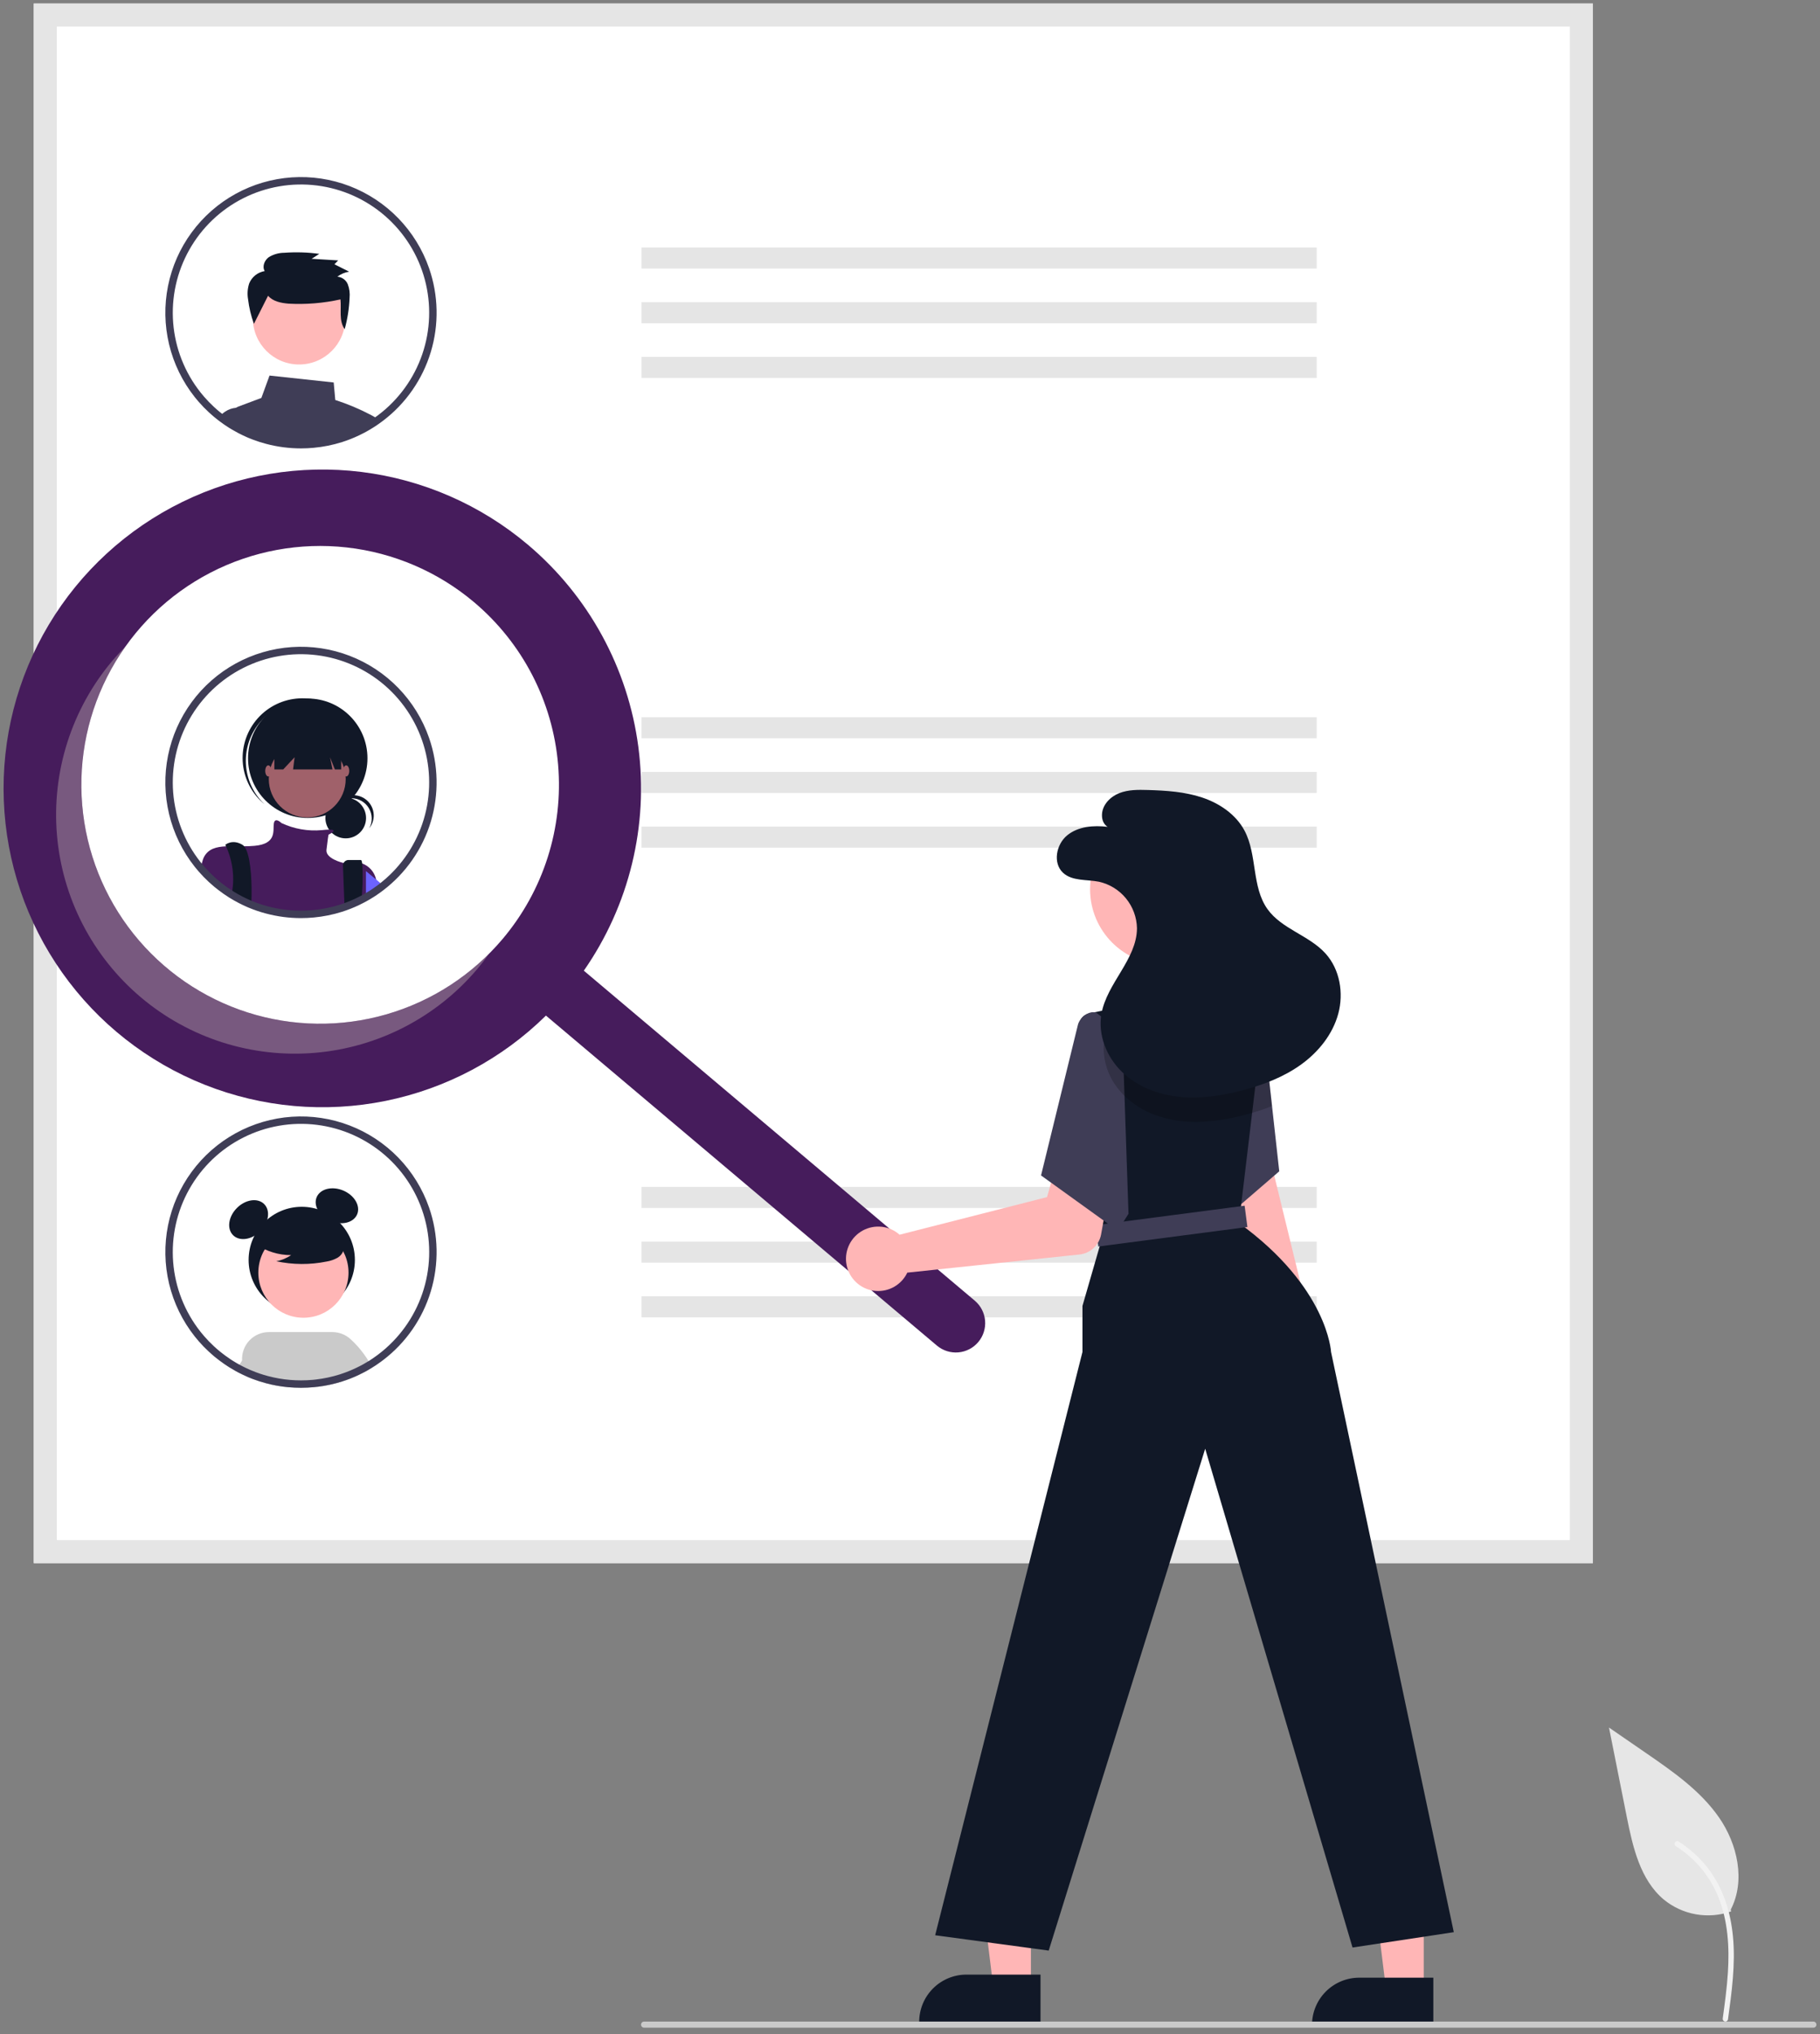 <svg width="230" height="257" viewBox="0 0 230 257" fill="none" xmlns="http://www.w3.org/2000/svg">
<rect x="0" y="0" width="230" height="257" fill="#808080" stroke="none"/>
<g clip-path="url(#clip0_261_12874)">
<path d="M218.77 241.471C217.342 241.973 215.809 242.099 214.318 241.836C212.827 241.573 211.429 240.931 210.259 239.972C207.278 237.469 206.342 233.347 205.582 229.53L203.333 218.24L208.042 221.482C211.429 223.814 214.892 226.221 217.237 229.599C219.582 232.977 220.606 237.588 218.722 241.243" fill="#E6E6E6"/>
<path d="M218.368 255.14C218.844 251.668 219.335 248.152 219 244.642C218.703 241.526 217.753 238.482 215.817 235.985C214.789 234.663 213.539 233.53 212.122 232.637C211.752 232.405 211.413 232.99 211.78 233.222C214.232 234.771 216.128 237.059 217.195 239.756C218.374 242.754 218.564 246.023 218.359 249.208C218.236 251.135 217.976 253.048 217.713 254.96C217.692 255.046 217.705 255.138 217.749 255.215C217.793 255.292 217.865 255.35 217.95 255.376C218.036 255.4 218.129 255.388 218.207 255.344C218.285 255.299 218.342 255.226 218.366 255.14L218.368 255.14Z" fill="#F2F2F2"/>
<path d="M201.299 197.471H4.271V0.443H201.299V197.471Z" fill="white"/>
<path d="M201.299 197.471H4.271V0.443H201.299V197.471ZM7.183 194.56H198.388V3.354H7.183V194.56Z" fill="#E5E5E5"/>
<path d="M166.396 31.268H81.074V33.926H166.396V31.268Z" fill="#E5E5E5"/>
<path d="M166.396 38.178H81.074V40.836H166.396V38.178Z" fill="#E5E5E5"/>
<path d="M166.396 45.089H81.074V47.746H166.396V45.089Z" fill="#E5E5E5"/>
<path d="M166.396 90.605H81.074V93.263H166.396V90.605Z" fill="#E5E5E5"/>
<path d="M166.396 97.516H81.074V100.173H166.396V97.516Z" fill="#E5E5E5"/>
<path d="M166.396 104.426H81.074V107.084H166.396V104.426Z" fill="#E5E5E5"/>
<path d="M166.396 149.943H81.074V152.6H166.396V149.943Z" fill="#E5E5E5"/>
<path d="M166.396 156.853H81.074V159.511H166.396V156.853Z" fill="#E5E5E5"/>
<path d="M166.396 163.763H81.074V166.421H166.396V163.763Z" fill="#E5E5E5"/>
<path d="M46.918 52.444C45.461 51.676 43.939 51.036 42.371 50.531L42.171 48.318L34.061 47.445L33.031 50.272L30.12 51.364C30.016 51.404 29.917 51.455 29.825 51.518H29.822C29.659 51.628 29.521 51.77 29.415 51.935C29.309 52.1 29.238 52.285 29.206 52.478C29.175 52.67 29.183 52.867 29.228 53.056L29.382 53.687C29.603 53.819 29.831 53.945 30.059 54.065L30.203 54.139C30.535 54.312 30.874 54.475 31.222 54.625C31.292 54.656 31.369 54.687 31.44 54.718C31.446 54.721 31.449 54.721 31.455 54.724C31.619 54.791 31.782 54.856 31.948 54.918C32.493 55.126 33.05 55.305 33.615 55.453C35.057 55.837 36.544 56.032 38.036 56.031C38.581 56.031 39.119 56.007 39.651 55.954C40.867 55.842 42.068 55.6 43.232 55.231C43.235 55.231 43.239 55.228 43.242 55.228C43.977 54.994 44.696 54.709 45.392 54.376C45.395 54.373 45.401 54.373 45.404 54.37C45.561 54.296 45.712 54.216 45.866 54.139L45.94 54.102C46.063 54.038 46.186 53.973 46.309 53.905C46.617 53.736 46.918 53.558 47.216 53.367C47.3 53.318 47.38 53.266 47.463 53.21C47.58 53.133 47.696 53.053 47.81 52.97C47.524 52.786 47.226 52.61 46.918 52.444Z" fill="#3F3D56"/>
<path d="M31.698 53.807L31.19 51.515H29.864C29.851 51.515 29.838 51.516 29.825 51.518H29.821C29.345 51.558 28.886 51.717 28.486 51.98C28.215 52.153 27.974 52.369 27.773 52.62C28.166 52.918 28.575 53.195 28.997 53.459L29.015 53.469C29.135 53.542 29.258 53.616 29.381 53.687C29.603 53.819 29.831 53.946 30.058 54.065L30.203 54.139C30.535 54.312 30.874 54.475 31.221 54.625C31.292 54.656 31.369 54.687 31.44 54.718C31.446 54.721 31.449 54.721 31.455 54.724C31.618 54.791 31.781 54.856 31.947 54.918L31.698 53.807Z" fill="#3F3D56"/>
<path d="M37.798 46.046C41.023 46.046 43.638 43.431 43.638 40.206C43.638 36.98 41.023 34.365 37.798 34.365C34.572 34.365 31.957 36.98 31.957 40.206C31.957 43.431 34.572 46.046 37.798 46.046Z" fill="#FFB8B8"/>
<path d="M33.876 37.361C34.481 38.076 35.504 38.278 36.448 38.361C38.655 38.483 40.868 38.302 43.026 37.824C43.159 39.12 42.795 40.517 43.558 41.583C43.916 40.292 44.124 38.965 44.178 37.627C44.235 37.053 44.16 36.473 43.959 35.932C43.851 35.661 43.67 35.426 43.435 35.253C43.201 35.08 42.922 34.976 42.632 34.954C43.067 34.623 43.576 34.406 44.116 34.319L42.261 33.387L42.737 32.898L39.38 32.693L40.352 32.075C38.889 31.874 37.408 31.827 35.934 31.936C35.246 31.936 34.57 32.124 33.98 32.479C33.426 32.875 33.106 33.663 33.45 34.245C33.019 34.316 32.613 34.495 32.271 34.767C31.929 35.038 31.662 35.392 31.495 35.796C31.284 36.437 31.233 37.12 31.347 37.786C31.474 38.854 31.722 39.904 32.087 40.915L33.876 37.361Z" fill="#111827"/>
<path d="M54.221 33.874C53.402 31.52 52.078 29.373 50.344 27.582C48.609 25.792 46.505 24.402 44.178 23.508C41.851 22.615 39.357 22.24 36.87 22.409C34.383 22.578 31.963 23.288 29.778 24.489C27.594 25.69 25.698 27.353 24.222 29.362C22.746 31.371 21.726 33.677 21.234 36.121C20.741 38.565 20.787 41.086 21.369 43.51C21.951 45.934 23.055 48.202 24.603 50.155C24.757 50.349 24.917 50.543 25.08 50.73C25.093 50.743 25.102 50.755 25.114 50.767C25.515 51.23 25.941 51.669 26.391 52.084C26.508 52.192 26.631 52.303 26.754 52.407C26.988 52.616 27.228 52.816 27.477 53.007C27.575 53.084 27.671 53.161 27.772 53.235C28.166 53.533 28.575 53.81 28.997 54.075L29.015 54.084C29.135 54.158 29.258 54.232 29.381 54.302C29.603 54.435 29.831 54.561 30.058 54.681L30.203 54.755C30.535 54.927 30.873 55.09 31.221 55.241C31.292 55.271 31.369 55.302 31.439 55.333C31.446 55.336 31.449 55.336 31.455 55.339C31.618 55.407 31.781 55.471 31.947 55.533C32.493 55.741 33.05 55.92 33.614 56.068C35.057 56.453 36.543 56.647 38.036 56.647C38.58 56.647 39.118 56.622 39.651 56.57C40.867 56.458 42.067 56.215 43.232 55.847C43.235 55.847 43.238 55.844 43.241 55.844C43.977 55.609 44.695 55.325 45.392 54.992C45.395 54.988 45.401 54.988 45.404 54.985C45.561 54.911 45.712 54.831 45.865 54.755L45.939 54.718C46.062 54.653 46.185 54.588 46.308 54.521C46.616 54.352 46.917 54.173 47.216 53.982C47.299 53.933 47.379 53.881 47.462 53.825C47.579 53.748 47.696 53.669 47.81 53.586C47.96 53.481 48.111 53.373 48.259 53.262C48.305 53.229 48.354 53.195 48.4 53.158C51.283 50.97 53.398 47.926 54.444 44.462C55.49 40.998 55.412 37.291 54.221 33.874ZM47.834 52.41C47.733 52.49 47.628 52.567 47.523 52.638C47.422 52.715 47.321 52.789 47.216 52.856C47.127 52.921 47.037 52.983 46.945 53.041L46.917 53.059C46.85 53.105 46.782 53.149 46.715 53.192C46.459 53.352 46.201 53.505 45.939 53.653L45.856 53.699C45.739 53.764 45.622 53.825 45.505 53.887C45.49 53.896 45.471 53.902 45.456 53.912L45.438 53.921C45.29 53.998 45.139 54.072 44.989 54.142C44.407 54.422 43.808 54.665 43.195 54.868C43.115 54.896 43.035 54.924 42.955 54.948C41.853 55.299 40.716 55.53 39.565 55.638C39.06 55.684 38.549 55.708 38.036 55.708C36.624 55.711 35.218 55.527 33.855 55.161C33.155 54.978 32.469 54.746 31.803 54.465C31.769 54.45 31.732 54.438 31.698 54.422C31.661 54.407 31.627 54.395 31.593 54.379C31.556 54.364 31.523 54.349 31.486 54.33C31.196 54.204 30.91 54.065 30.63 53.921L30.495 53.85C30.153 53.672 29.818 53.481 29.492 53.278C29.397 53.219 29.298 53.158 29.206 53.093C29.181 53.078 29.16 53.062 29.135 53.047C28.917 52.903 28.698 52.752 28.486 52.595C28.341 52.487 28.197 52.38 28.055 52.269C27.818 52.09 27.591 51.9 27.369 51.703C27.252 51.604 27.139 51.496 27.028 51.395C26.592 50.992 26.179 50.565 25.791 50.115C25.662 49.968 25.536 49.82 25.416 49.666C25.388 49.636 25.363 49.604 25.339 49.571C23.34 47.048 22.137 43.988 21.885 40.779C21.633 37.571 22.342 34.36 23.922 31.556C25.501 28.752 27.881 26.482 30.756 25.036C33.631 23.589 36.872 23.032 40.065 23.435C43.258 23.838 46.259 25.183 48.684 27.299C51.11 29.414 52.85 32.204 53.684 35.313C54.517 38.421 54.406 41.708 53.364 44.753C52.323 47.798 50.397 50.464 47.834 52.41Z" fill="#3F3D56"/>
<path d="M54.221 93.211C53.402 90.857 52.078 88.71 50.344 86.92C48.609 85.129 46.505 83.739 44.178 82.846C41.851 81.952 39.357 81.577 36.87 81.746C34.383 81.916 31.963 82.626 29.778 83.826C27.594 85.027 25.698 86.69 24.222 88.699C22.746 90.708 21.726 93.015 21.234 95.458C20.741 97.902 20.787 100.423 21.369 102.847C21.951 105.271 23.055 107.539 24.603 109.492C24.757 109.686 24.917 109.88 25.08 110.068C25.093 110.08 25.102 110.092 25.114 110.105C25.515 110.567 25.941 111.006 26.391 111.421C26.508 111.529 26.631 111.64 26.754 111.744C26.988 111.954 27.228 112.154 27.477 112.344C27.963 112.728 28.471 113.084 28.997 113.412L29.015 113.421C29.357 113.633 29.704 113.83 30.058 114.018L30.203 114.092C30.535 114.264 30.873 114.427 31.221 114.578C31.292 114.609 31.369 114.639 31.439 114.67C31.445 114.673 31.449 114.673 31.455 114.676C32.157 114.968 32.879 115.212 33.614 115.405C35.057 115.79 36.543 115.984 38.035 115.984C38.58 115.984 39.118 115.959 39.651 115.907C40.867 115.795 42.067 115.552 43.232 115.184C43.235 115.184 43.238 115.181 43.241 115.181C43.976 114.947 44.695 114.662 45.391 114.329C45.394 114.326 45.401 114.326 45.404 114.323C45.561 114.249 45.711 114.169 45.865 114.092L45.939 114.055C46.062 113.99 46.185 113.926 46.308 113.858C46.616 113.689 46.917 113.51 47.216 113.32C47.299 113.27 47.379 113.218 47.462 113.163C47.733 112.984 48 112.793 48.259 112.6C48.305 112.566 48.354 112.532 48.4 112.495C51.283 110.307 53.398 107.263 54.444 103.799C55.489 100.335 55.411 96.629 54.221 93.211Z" fill="white"/>
<path d="M43.692 105.909C45.11 105.909 46.26 104.759 46.26 103.341C46.26 101.922 45.11 100.772 43.692 100.772C42.273 100.772 41.123 101.922 41.123 103.341C41.123 104.759 42.273 105.909 43.692 105.909Z" fill="#111827"/>
<path d="M44.408 100.843C44.852 100.843 45.289 100.958 45.676 101.178C46.062 101.397 46.385 101.713 46.613 102.095C46.841 102.477 46.966 102.911 46.976 103.356C46.986 103.8 46.88 104.24 46.669 104.631C46.892 104.352 47.054 104.03 47.145 103.686C47.236 103.341 47.255 102.981 47.199 102.629C47.144 102.276 47.016 101.939 46.823 101.639C46.63 101.339 46.377 101.083 46.079 100.886C45.782 100.689 45.447 100.557 45.095 100.497C44.743 100.437 44.383 100.45 44.037 100.537C43.691 100.624 43.367 100.782 43.086 101.001C42.804 101.22 42.572 101.495 42.402 101.809C42.642 101.508 42.947 101.264 43.295 101.097C43.642 100.93 44.022 100.843 44.408 100.843Z" fill="#111827"/>
<path d="M38.891 103.335C43.059 103.335 46.437 99.957 46.437 95.79C46.437 91.623 43.059 88.244 38.891 88.244C34.724 88.244 31.346 91.623 31.346 95.79C31.346 99.957 34.724 103.335 38.891 103.335Z" fill="#111827"/>
<path d="M32.97 91.108C34.27 89.646 36.088 88.746 38.039 88.599C39.99 88.451 41.922 89.067 43.427 90.317C43.366 90.258 43.304 90.199 43.24 90.142C41.75 88.807 39.79 88.118 37.792 88.228C35.794 88.338 33.921 89.237 32.586 90.728C31.25 92.218 30.562 94.178 30.672 96.176C30.781 98.174 31.68 100.047 33.171 101.383C33.185 101.395 33.2 101.408 33.214 101.421C33.278 101.478 33.344 101.532 33.409 101.586C31.992 100.237 31.154 98.391 31.072 96.436C30.99 94.481 31.67 92.571 32.97 91.108Z" fill="#111827"/>
<path d="M38.828 103.271C41.512 103.271 43.688 101.096 43.688 98.412C43.688 95.728 41.512 93.552 38.828 93.552C36.145 93.552 33.969 95.728 33.969 98.412C33.969 101.096 36.145 103.271 38.828 103.271Z" fill="#A0616A"/>
<path d="M47.524 111.074V112.704C47.225 112.895 46.924 113.074 46.616 113.243C46.493 113.31 46.37 113.375 46.247 113.44L46.173 113.477C46.019 113.553 45.868 113.633 45.712 113.707C45.709 113.71 45.702 113.71 45.699 113.713C45.003 114.047 44.284 114.331 43.549 114.566C43.546 114.566 43.543 114.569 43.54 114.569C42.375 114.937 41.175 115.179 39.959 115.292C39.426 115.344 38.888 115.369 38.343 115.369C36.851 115.369 35.365 115.175 33.922 114.79C33.187 114.597 32.465 114.353 31.763 114.061C31.757 114.058 31.753 114.058 31.747 114.055C31.677 114.024 31.6 113.993 31.529 113.963C31.181 113.812 30.843 113.649 30.511 113.477L30.366 113.403C30.012 113.215 29.664 113.018 29.323 112.806L29.305 112.797C28.779 112.469 28.271 112.113 27.785 111.729C27.535 111.538 27.296 111.338 27.062 111.129C26.939 111.025 26.816 110.914 26.699 110.806C26.249 110.391 25.823 109.951 25.422 109.489C25.475 109.169 25.553 108.853 25.656 108.545L25.659 108.542C25.677 108.489 25.699 108.438 25.723 108.388C25.74 108.344 25.76 108.301 25.782 108.259C26.332 107.228 27.329 106.973 28.566 106.917C29.265 106.887 30.037 106.92 30.852 106.911C31.283 106.908 31.729 106.893 32.175 106.853C34.99 106.597 34.479 104.936 34.605 104.041C34.732 103.173 35.513 103.924 35.565 103.973L35.568 103.976C37.161 104.722 38.924 105.031 40.675 104.871C40.977 104.835 41.278 104.813 41.58 104.804C42.374 104.795 42.201 105.022 41.928 105.21C41.795 105.297 41.656 105.375 41.512 105.444C41.512 105.444 41.386 106.213 41.257 107.363C41.134 108.465 43.244 108.982 43.42 109.022C43.423 109.024 43.428 109.025 43.432 109.025C44.203 108.825 45.014 108.846 45.773 109.086H45.776C46.21 109.246 46.597 109.511 46.902 109.858C47.208 110.205 47.421 110.623 47.524 111.074Z" fill="#461C5C"/>
<path d="M31.793 113.052C31.793 113.279 31.787 113.498 31.778 113.704C31.775 113.827 31.769 113.947 31.763 114.061C31.757 114.058 31.753 114.058 31.747 114.055C31.677 114.024 31.6 113.993 31.529 113.962C31.181 113.812 30.843 113.649 30.511 113.476L30.366 113.402C30.012 113.215 29.665 113.018 29.323 112.806C29.332 112.698 29.348 112.59 29.363 112.483C29.397 112.246 29.424 112.006 29.443 111.769C29.564 110.105 29.262 108.437 28.566 106.92V106.917C28.505 106.794 28.468 106.726 28.468 106.726C28.468 106.726 29.363 105.957 30.64 106.726C30.721 106.774 30.793 106.837 30.852 106.911C31.621 107.819 31.83 110.87 31.793 113.052Z" fill="#111827"/>
<path d="M45.764 112.634C45.752 112.978 45.733 113.338 45.712 113.704V113.707C45.709 113.71 45.702 113.71 45.699 113.713C45.003 114.047 44.284 114.331 43.549 114.566C43.546 114.566 43.543 114.569 43.54 114.569L43.506 113.704L43.503 113.59L43.34 109.382C43.335 109.286 43.35 109.191 43.384 109.102C43.417 109.013 43.468 108.931 43.534 108.862C43.6 108.793 43.679 108.738 43.767 108.7C43.854 108.663 43.949 108.643 44.044 108.643H45.604C45.681 108.643 45.736 108.8 45.773 109.083V109.086C45.849 110.268 45.846 111.453 45.764 112.634Z" fill="#111827"/>
<path d="M34.672 92.337V97.198H35.797L37.229 95.663L37.038 97.198H42.013L41.705 95.663L42.32 97.198H43.113V92.337H34.672Z" fill="#111827"/>
<path d="M33.904 98.092C34.116 98.092 34.288 97.777 34.288 97.389C34.288 97 34.116 96.685 33.904 96.685C33.692 96.685 33.52 97 33.52 97.389C33.52 97.777 33.692 98.092 33.904 98.092Z" fill="#A0616A"/>
<path d="M43.752 98.092C43.964 98.092 44.136 97.777 44.136 97.389C44.136 97 43.964 96.685 43.752 96.685C43.54 96.685 43.368 97 43.368 97.389C43.368 97.777 43.54 98.092 43.752 98.092Z" fill="#A0616A"/>
<path d="M48.567 111.984C48.308 112.178 48.041 112.369 47.77 112.547C47.687 112.603 47.607 112.655 47.524 112.704C47.225 112.895 46.924 113.073 46.616 113.243C46.493 113.31 46.37 113.375 46.247 113.439V110.049C46.247 110.049 46.739 110.443 47.524 111.098C47.622 111.181 47.724 111.267 47.831 111.36C48.059 111.55 48.305 111.76 48.567 111.984Z" fill="#6C63FF"/>
<path d="M54.221 93.211C53.402 90.857 52.078 88.71 50.344 86.92C48.609 85.129 46.505 83.739 44.178 82.846C41.851 81.952 39.357 81.577 36.87 81.746C34.383 81.916 31.963 82.626 29.778 83.826C27.594 85.027 25.698 86.69 24.222 88.699C22.746 90.708 21.726 93.015 21.234 95.458C20.741 97.902 20.787 100.423 21.369 102.847C21.951 105.271 23.055 107.539 24.603 109.492C24.757 109.686 24.917 109.88 25.08 110.068C25.093 110.08 25.102 110.092 25.114 110.105C25.515 110.567 25.941 111.006 26.391 111.421C26.508 111.529 26.631 111.64 26.754 111.744C26.988 111.954 27.228 112.154 27.477 112.344C27.963 112.728 28.471 113.084 28.997 113.412L29.015 113.421C29.357 113.633 29.704 113.83 30.058 114.018L30.203 114.092C30.535 114.264 30.873 114.427 31.221 114.578C31.292 114.609 31.369 114.639 31.439 114.67C31.445 114.673 31.449 114.673 31.455 114.676C32.157 114.968 32.879 115.212 33.614 115.405C35.057 115.79 36.543 115.984 38.035 115.984C38.58 115.984 39.118 115.959 39.651 115.907C40.867 115.795 42.067 115.552 43.232 115.184C43.235 115.184 43.238 115.181 43.241 115.181C43.976 114.947 44.695 114.662 45.391 114.329C45.394 114.326 45.401 114.326 45.404 114.323C45.561 114.249 45.711 114.169 45.865 114.092L45.939 114.055C46.062 113.99 46.185 113.926 46.308 113.858C46.616 113.689 46.917 113.51 47.216 113.32C47.299 113.27 47.379 113.218 47.462 113.163C47.733 112.984 48 112.793 48.259 112.6C48.305 112.566 48.354 112.532 48.4 112.495C51.283 110.307 53.398 107.263 54.444 103.799C55.489 100.335 55.411 96.629 54.221 93.211ZM47.834 111.748C47.733 111.827 47.628 111.904 47.523 111.975C47.422 112.052 47.32 112.126 47.216 112.194C47.127 112.258 47.037 112.32 46.945 112.378C46.868 112.43 46.791 112.48 46.714 112.529C46.459 112.689 46.201 112.843 45.939 112.99L45.856 113.037C45.739 113.101 45.622 113.163 45.505 113.224C45.49 113.233 45.471 113.24 45.456 113.249L45.438 113.258C45.29 113.335 45.139 113.409 44.988 113.48C44.407 113.76 43.808 114.002 43.195 114.206C43.115 114.233 43.035 114.261 42.955 114.286C41.853 114.636 40.716 114.867 39.565 114.975C39.06 115.021 38.549 115.046 38.035 115.046C36.624 115.048 35.218 114.864 33.854 114.498C33.155 114.315 32.469 114.083 31.802 113.803C31.732 113.775 31.661 113.744 31.593 113.716C31.556 113.701 31.522 113.686 31.485 113.667C31.196 113.541 30.91 113.403 30.63 113.258L30.495 113.187C30.153 113.009 29.818 112.818 29.492 112.615C29.372 112.541 29.252 112.464 29.135 112.384C28.766 112.141 28.406 111.88 28.055 111.606C27.818 111.428 27.591 111.237 27.369 111.04C27.252 110.941 27.138 110.834 27.028 110.732C26.591 110.329 26.178 109.902 25.791 109.452C25.662 109.305 25.535 109.157 25.415 109.003C25.388 108.973 25.363 108.941 25.338 108.908C23.34 106.385 22.137 103.325 21.885 100.116C21.633 96.908 22.341 93.697 23.921 90.893C25.501 88.089 27.881 85.819 30.756 84.373C33.631 82.927 36.872 82.37 40.065 82.773C43.258 83.176 46.258 84.521 48.684 86.636C51.109 88.751 52.85 91.541 53.684 94.65C54.517 97.758 54.406 101.045 53.364 104.09C52.322 107.135 50.397 109.801 47.834 111.748Z" fill="#3F3D56"/>
<path d="M38.133 165.885C41.842 165.885 44.848 162.879 44.848 159.17C44.848 155.462 41.842 152.455 38.133 152.455C34.424 152.455 31.418 155.462 31.418 159.17C31.418 162.879 34.424 165.885 38.133 165.885Z" fill="#111827"/>
<path d="M32.891 155.55C33.977 154.464 34.197 152.925 33.383 152.111C32.569 151.297 31.029 151.517 29.944 152.602C28.859 153.687 28.639 155.227 29.453 156.041C30.267 156.855 31.806 156.635 32.891 155.55Z" fill="#111827"/>
<path d="M45.131 153.417C45.583 152.359 44.806 151.012 43.395 150.409C41.983 149.806 40.473 150.176 40.021 151.234C39.569 152.293 40.346 153.639 41.757 154.242C43.169 154.845 44.679 154.476 45.131 153.417Z" fill="#111827"/>
<path d="M46.165 172.196L45.374 170.951C45.039 170.201 44.419 169.614 43.652 169.32C42.885 169.026 42.033 169.047 41.281 169.38C40.53 169.713 39.942 170.331 39.645 171.097C39.348 171.863 39.366 172.715 39.697 173.468L39.921 174.274L40.178 175.19C41.214 175.059 42.237 174.835 43.233 174.522C43.236 174.522 43.239 174.521 43.241 174.519C43.978 174.285 44.697 174 45.394 173.665C45.398 173.661 45.401 173.661 45.405 173.658C45.56 173.584 45.712 173.506 45.867 173.429C45.892 173.417 45.917 173.404 45.941 173.39C46.065 173.328 46.189 173.262 46.309 173.196C46.433 173.13 46.553 173.06 46.669 172.987L46.165 172.196Z" fill="#CACACA"/>
<path d="M38.345 166.472C41.493 166.472 44.044 163.921 44.044 160.773C44.044 157.626 41.493 155.074 38.345 155.074C35.198 155.074 32.647 157.626 32.647 160.773C32.647 163.921 35.198 166.472 38.345 166.472Z" fill="#FFB6B6"/>
<path d="M46.576 171.951C45.947 170.906 45.167 169.96 44.261 169.143C43.64 168.589 42.836 168.282 42.004 168.282H33.976C33.513 168.282 33.055 168.377 32.631 168.561C32.206 168.744 31.824 169.013 31.507 169.35C31.191 169.688 30.947 170.086 30.79 170.522C30.634 170.957 30.568 171.42 30.598 171.881C30.615 172.142 30.662 172.399 30.737 172.649C30.795 172.83 30.866 173.007 30.951 173.177L31.346 173.968C31.377 173.98 31.408 173.995 31.439 174.007C31.447 174.011 31.451 174.011 31.455 174.014C31.618 174.08 31.781 174.146 31.947 174.208C32.493 174.417 33.05 174.596 33.615 174.744C34.525 174.988 35.454 175.155 36.392 175.244C36.939 175.294 37.486 175.321 38.036 175.321C38.583 175.321 39.118 175.294 39.653 175.244C39.828 175.228 40.002 175.209 40.177 175.19C41.214 175.059 42.236 174.836 43.233 174.523C43.236 174.522 43.239 174.521 43.241 174.519C43.977 174.286 44.697 174 45.393 173.665C45.397 173.662 45.401 173.662 45.405 173.658C45.56 173.584 45.711 173.506 45.866 173.429C45.892 173.418 45.916 173.405 45.94 173.39C46.064 173.328 46.188 173.262 46.309 173.196C46.432 173.13 46.553 173.06 46.669 172.987C46.793 172.921 46.91 172.847 47.03 172.773C46.883 172.483 46.731 172.211 46.576 171.951Z" fill="#CACACA"/>
<path d="M35.429 169.322C34.687 168.974 33.836 168.935 33.065 169.212C32.293 169.49 31.662 170.062 31.311 170.803L30.597 171.881L30.256 172.397L29.736 173.18C29.845 173.239 29.95 173.297 30.058 173.355L30.202 173.429C30.535 173.599 30.872 173.762 31.222 173.913C31.26 173.933 31.303 173.948 31.346 173.968C31.377 173.979 31.408 173.995 31.439 174.006C31.447 174.01 31.451 174.01 31.454 174.014C31.617 174.08 31.78 174.146 31.947 174.208C32.492 174.417 33.049 174.595 33.614 174.743C34.524 174.988 35.453 175.155 36.391 175.244L36.663 174.325L36.927 173.448C37.274 172.702 37.312 171.849 37.031 171.075C36.751 170.302 36.175 169.671 35.429 169.322Z" fill="#CACACA"/>
<path d="M32.357 157.189C33.66 158.086 35.205 158.564 36.787 158.558C36.223 158.949 35.581 159.213 34.904 159.332C37.007 159.783 39.181 159.796 41.289 159.368C41.757 159.293 42.209 159.138 42.625 158.909C42.832 158.793 43.013 158.635 43.155 158.445C43.297 158.255 43.398 158.037 43.45 157.806C43.59 157.006 42.967 156.279 42.319 155.789C41.327 155.05 40.183 154.541 38.97 154.299C37.757 154.056 36.505 154.087 35.306 154.387C34.506 154.548 33.779 154.959 33.228 155.561C32.962 155.867 32.801 156.251 32.77 156.656C32.739 157.06 32.838 157.464 33.054 157.808L32.357 157.189Z" fill="#111827"/>
<path d="M54.224 152.548C53.405 150.194 52.082 148.046 50.347 146.256C48.613 144.465 46.508 143.075 44.181 142.181C41.854 141.287 39.36 140.912 36.873 141.081C34.386 141.251 31.965 141.961 29.781 143.161C27.596 144.362 25.7 146.025 24.224 148.034C22.748 150.044 21.728 152.35 21.235 154.794C20.743 157.238 20.789 159.76 21.371 162.184C21.954 164.608 23.058 166.876 24.606 168.829C24.757 169.023 24.92 169.217 25.083 169.403C25.093 169.417 25.103 169.43 25.114 169.442C25.516 169.904 25.943 170.343 26.394 170.757C26.51 170.865 26.631 170.978 26.755 171.082C26.987 171.292 27.228 171.49 27.48 171.68C27.577 171.757 27.674 171.835 27.775 171.908C28.166 172.207 28.578 172.482 28.996 172.75C29.004 172.75 29.01 172.753 29.016 172.758C29.136 172.831 29.26 172.905 29.384 172.975C29.5 173.045 29.621 173.115 29.737 173.181C29.846 173.239 29.95 173.297 30.059 173.355L30.203 173.429C30.536 173.599 30.873 173.762 31.223 173.913C31.261 173.933 31.304 173.948 31.347 173.968C31.378 173.979 31.409 173.995 31.44 174.007C31.447 174.01 31.451 174.01 31.455 174.014C31.618 174.08 31.781 174.146 31.948 174.208C32.493 174.417 33.05 174.596 33.615 174.743C34.525 174.988 35.454 175.155 36.392 175.244C36.939 175.294 37.486 175.321 38.037 175.321C38.584 175.321 39.119 175.294 39.654 175.244C39.828 175.228 40.003 175.209 40.177 175.189C41.214 175.059 42.237 174.835 43.233 174.522C43.236 174.522 43.239 174.521 43.241 174.518C43.978 174.285 44.697 174 45.394 173.665C45.398 173.661 45.401 173.661 45.405 173.658C45.56 173.584 45.712 173.506 45.867 173.429C45.892 173.417 45.917 173.404 45.94 173.39C46.064 173.328 46.189 173.262 46.309 173.196C46.433 173.13 46.553 173.06 46.669 172.987C46.794 172.921 46.91 172.847 47.03 172.773C47.092 172.735 47.154 172.696 47.216 172.657C47.302 172.607 47.379 172.556 47.465 172.498C47.581 172.424 47.697 172.343 47.81 172.261C47.961 172.157 48.112 172.048 48.26 171.936C48.309 171.903 48.357 171.868 48.403 171.831C51.283 169.642 53.397 166.598 54.443 163.134C55.488 159.671 55.412 155.966 54.224 152.548ZM47.837 171.082C47.736 171.164 47.631 171.241 47.527 171.311C47.422 171.389 47.321 171.462 47.216 171.532C47.127 171.594 47.038 171.656 46.945 171.715C46.937 171.722 46.927 171.728 46.918 171.734C46.852 171.78 46.782 171.823 46.716 171.866C46.669 171.893 46.623 171.924 46.577 171.951C46.441 172.036 46.305 172.118 46.165 172.195C46.092 172.242 46.014 172.285 45.94 172.327C45.913 172.343 45.886 172.358 45.859 172.374C45.739 172.44 45.622 172.498 45.506 172.56C45.491 172.572 45.471 172.576 45.46 172.587C45.452 172.587 45.445 172.59 45.44 172.595C45.293 172.672 45.141 172.746 44.99 172.816C44.408 173.096 43.808 173.338 43.195 173.541C43.117 173.568 43.036 173.599 42.958 173.623C41.969 173.936 40.952 174.155 39.921 174.274C39.805 174.29 39.685 174.301 39.565 174.313C39.06 174.36 38.552 174.383 38.037 174.383C37.579 174.383 37.117 174.363 36.664 174.325C35.715 174.246 34.775 174.082 33.856 173.836C33.156 173.654 32.47 173.42 31.804 173.138C31.769 173.122 31.735 173.111 31.7 173.095C31.661 173.08 31.63 173.068 31.595 173.053C31.556 173.037 31.525 173.022 31.486 173.002C31.234 172.894 30.982 172.773 30.738 172.649C30.703 172.63 30.668 172.614 30.633 172.595L30.497 172.525C30.416 172.482 30.334 172.44 30.257 172.397C29.997 172.257 29.741 172.106 29.493 171.951C29.4 171.893 29.299 171.831 29.206 171.769L29.136 171.722C28.919 171.575 28.702 171.428 28.488 171.269C28.345 171.16 28.198 171.055 28.058 170.943C27.821 170.764 27.593 170.574 27.372 170.377C27.255 170.28 27.139 170.171 27.03 170.07C26.593 169.668 26.18 169.24 25.793 168.79C25.665 168.643 25.537 168.496 25.417 168.34C25.39 168.309 25.366 168.278 25.339 168.244C23.34 165.721 22.137 162.66 21.884 159.451C21.632 156.242 22.341 153.031 23.921 150.226C25.5 147.422 27.88 145.152 30.755 143.705C33.631 142.258 36.872 141.701 40.066 142.104C43.259 142.507 46.26 143.852 48.686 145.968C51.112 148.083 52.853 150.873 53.687 153.982C54.521 157.091 54.41 160.378 53.368 163.424C52.326 166.469 50.4 169.136 47.837 171.082Z" fill="#3F3D56"/>
<path d="M66.71 68.812C60.742 63.776 53.439 60.584 45.69 59.623C37.941 58.662 30.079 59.974 23.062 63.4C16.045 66.825 10.175 72.216 6.166 78.917C2.157 85.618 0.182 93.34 0.482 101.142C0.781 108.945 3.342 116.493 7.853 122.867C12.364 129.24 18.63 134.166 25.889 137.043C33.148 139.921 41.087 140.626 48.74 139.074C56.392 137.522 63.429 133.779 68.993 128.3L118.402 169.991C119.154 170.623 120.126 170.932 121.106 170.848C122.085 170.765 122.991 170.296 123.625 169.546C124.259 168.796 124.57 167.824 124.49 166.845C124.409 165.866 123.944 164.958 123.195 164.322L123.19 164.317L73.781 122.626C79.52 114.389 81.977 104.304 80.669 94.35C79.361 84.395 74.383 75.288 66.71 68.812ZM63.524 118.612C59.675 123.174 54.56 126.491 48.825 128.146C43.09 129.8 36.993 129.717 31.306 127.907C25.618 126.096 20.595 122.64 16.872 117.975C13.149 113.309 10.893 107.645 10.389 101.698C9.885 95.75 11.156 89.787 14.041 84.562C16.927 79.337 21.297 75.085 26.599 72.343C31.9 69.602 37.896 68.494 43.828 69.16C49.759 69.826 55.36 72.236 59.922 76.085C66.039 81.247 69.855 88.627 70.53 96.602C71.206 104.578 68.686 112.495 63.524 118.612Z" fill="#461C5C"/>
<path opacity="0.3" d="M20.998 122.215C15.209 117.329 11.468 110.445 10.52 102.929C9.571 95.413 11.483 87.816 15.877 81.645C15.3 82.226 14.742 82.835 14.204 83.471C11.648 86.499 9.714 90.002 8.512 93.778C7.31 97.555 6.863 101.531 7.198 105.48C7.532 109.429 8.641 113.273 10.461 116.794C12.282 120.314 14.778 123.441 17.806 125.997C20.835 128.553 24.338 130.487 28.114 131.689C31.891 132.891 35.867 133.338 39.816 133.003C43.765 132.669 47.609 131.559 51.129 129.739C54.65 127.919 57.777 125.423 60.333 122.394C60.87 121.757 61.376 121.105 61.851 120.437C56.507 125.807 49.34 128.97 41.771 129.299C34.203 129.628 26.788 127.1 20.998 122.215Z" fill="#EDE8D0"/>
<path d="M166.318 171.55C166.704 171.079 166.982 170.529 167.132 169.938C167.282 169.348 167.302 168.732 167.188 168.134C167.075 167.535 166.831 166.969 166.475 166.475C166.119 165.981 165.659 165.57 165.128 165.273L156.122 128.411L149.552 130.508L159.277 167.119C158.837 168.045 158.752 169.101 159.038 170.085C159.324 171.07 159.961 171.916 160.829 172.462C161.697 173.008 162.735 173.217 163.747 173.049C164.758 172.881 165.673 172.347 166.318 171.55Z" fill="#FFB6B6"/>
<path d="M161.663 147.971L156.862 152.113L150.144 157.903L147.178 142.724L146.867 141.146L146.623 139.893L153.429 128.037L159.103 128.362L159.491 128.386L159.499 128.471L159.588 129.267L160.751 139.73L160.779 139.982L161.663 147.971Z" fill="#3F3D56"/>
<path d="M130.28 251.006L125.526 251.006L123.264 232.666L130.281 232.667L130.28 251.006Z" fill="#FFB6B6"/>
<path d="M131.493 255.615L116.162 255.614V255.42C116.162 253.838 116.791 252.32 117.91 251.201C119.029 250.082 120.547 249.453 122.129 249.453H122.13L131.493 249.454L131.493 255.615Z" fill="#111827"/>
<path d="M179.922 251.394L175.167 251.393L172.905 233.054L179.923 233.054L179.922 251.394Z" fill="#FFB6B6"/>
<path d="M181.135 256.003L165.804 256.002V255.808C165.804 254.226 166.433 252.708 167.552 251.589C168.671 250.47 170.188 249.841 171.771 249.841H171.771L181.135 249.841L181.135 256.003Z" fill="#111827"/>
<path d="M183.722 244.093L170.924 246.032L152.304 183.019L132.529 246.42L118.18 244.481L136.795 170.794V164.977L139.316 156.251L139.052 153.889L137.218 137.372L136.423 130.209L136.371 129.746C136.328 129.358 136.431 128.967 136.66 128.65C136.889 128.334 137.227 128.114 137.61 128.033L143.582 126.776H153.344L159.103 128.363L159.498 128.471L159.677 128.522L159.588 129.266L158.238 140.583L158.164 141.203L156.861 152.113L156.574 154.506C167.821 162.65 168.209 170.794 168.209 170.794L183.722 244.093Z" fill="#111827"/>
<path d="M147.284 121.87C152.545 121.87 156.809 117.605 156.809 112.344C156.809 107.084 152.545 102.819 147.284 102.819C142.023 102.819 137.759 107.084 137.759 112.344C137.759 117.605 142.023 121.87 147.284 121.87Z" fill="#FFB6B6"/>
<path d="M157.288 152.317L138.445 154.781L138.797 157.473L157.64 155.009L157.288 152.317Z" fill="#3F3D56"/>
<path d="M113.17 155.593C113.35 155.709 113.521 155.84 113.68 155.983L132.318 151.232L133.589 146.736L140.625 147.768L139.148 155.946C139.029 156.607 138.698 157.211 138.206 157.668C137.714 158.125 137.088 158.41 136.42 158.48L114.659 160.772C114.304 161.519 113.73 162.14 113.014 162.553C112.298 162.966 111.473 163.15 110.649 163.083C109.825 163.015 109.041 162.699 108.401 162.175C107.762 161.651 107.297 160.945 107.069 160.15C106.84 159.356 106.859 158.511 107.123 157.727C107.386 156.943 107.882 156.259 108.545 155.764C109.207 155.269 110.004 154.988 110.831 154.957C111.657 154.927 112.473 155.148 113.17 155.593Z" fill="#FFB6B6"/>
<path d="M141.837 130.461L138.54 127.94C137.649 127.602 136.428 128.562 136.213 129.491L131.56 148.495L141.255 155.475L142.613 153.342L141.837 130.461Z" fill="#3F3D56"/>
<g opacity="0.2">
<path d="M160.751 139.73C159.929 140.056 159.09 140.341 158.238 140.583C157.967 140.664 157.688 140.742 157.412 140.816C155.597 141.319 153.732 141.621 151.851 141.715C151.041 141.75 150.23 141.728 149.423 141.649C148.557 141.563 147.701 141.394 146.867 141.145C146.84 141.137 146.809 141.13 146.782 141.122C145.048 140.63 143.458 139.726 142.147 138.489C141.855 138.203 141.581 137.899 141.329 137.577C140.605 136.69 140.074 135.662 139.769 134.558C139.465 133.454 139.394 132.299 139.561 131.167C139.593 130.961 139.637 130.758 139.693 130.558C139.839 130.012 140.032 129.48 140.27 128.968C140.375 128.727 140.492 128.491 140.616 128.258L144.998 126.776H153.344L159.103 128.363L159.491 128.386L159.499 128.471L159.677 128.522L159.588 129.266L160.751 139.73Z" fill="black"/>
</g>
<path d="M139.984 104.458C138.203 104.24 136.248 104.395 134.859 105.532C133.471 106.669 133.023 109.033 134.337 110.255C135.501 111.336 137.321 111.082 138.88 111.39C140.223 111.691 141.426 112.433 142.297 113.499C143.167 114.565 143.655 115.892 143.683 117.268C143.659 121.214 139.873 124.202 139.192 128.088C138.728 130.741 139.847 133.533 141.781 135.406C143.715 137.28 146.374 138.293 149.053 138.567C151.732 138.841 154.441 138.423 157.045 137.734C159.659 137.043 162.233 136.063 164.426 134.481C166.62 132.9 168.418 130.671 169.123 128.06C169.827 125.449 169.321 122.455 167.506 120.451C165.428 118.155 161.97 117.366 160.173 114.844C158.157 112.018 158.903 107.993 157.272 104.929C156.183 102.883 154.121 101.488 151.923 100.752C149.725 100.017 147.378 99.872 145.062 99.801C143.844 99.764 142.589 99.751 141.455 100.195C140.32 100.639 139.323 101.651 139.264 102.867C139.206 104.084 139.984 104.458 139.984 104.458Z" fill="#111827"/>
<path d="M229.16 256.159H81.4C81.297 256.159 81.198 256.119 81.125 256.046C81.053 255.973 81.012 255.874 81.012 255.772C81.012 255.669 81.053 255.57 81.125 255.497C81.198 255.425 81.297 255.384 81.4 255.384H229.16C229.263 255.384 229.362 255.425 229.435 255.497C229.507 255.57 229.548 255.669 229.548 255.772C229.548 255.874 229.507 255.973 229.435 256.046C229.362 256.119 229.263 256.159 229.16 256.159Z" fill="#CACACA"/>
</g>
<defs>
<clipPath id="clip0_261_12874">
<rect width="229.097" height="255.716" fill="white" transform="translate(0.451 0.443)"/>
</clipPath>
</defs>
</svg>
